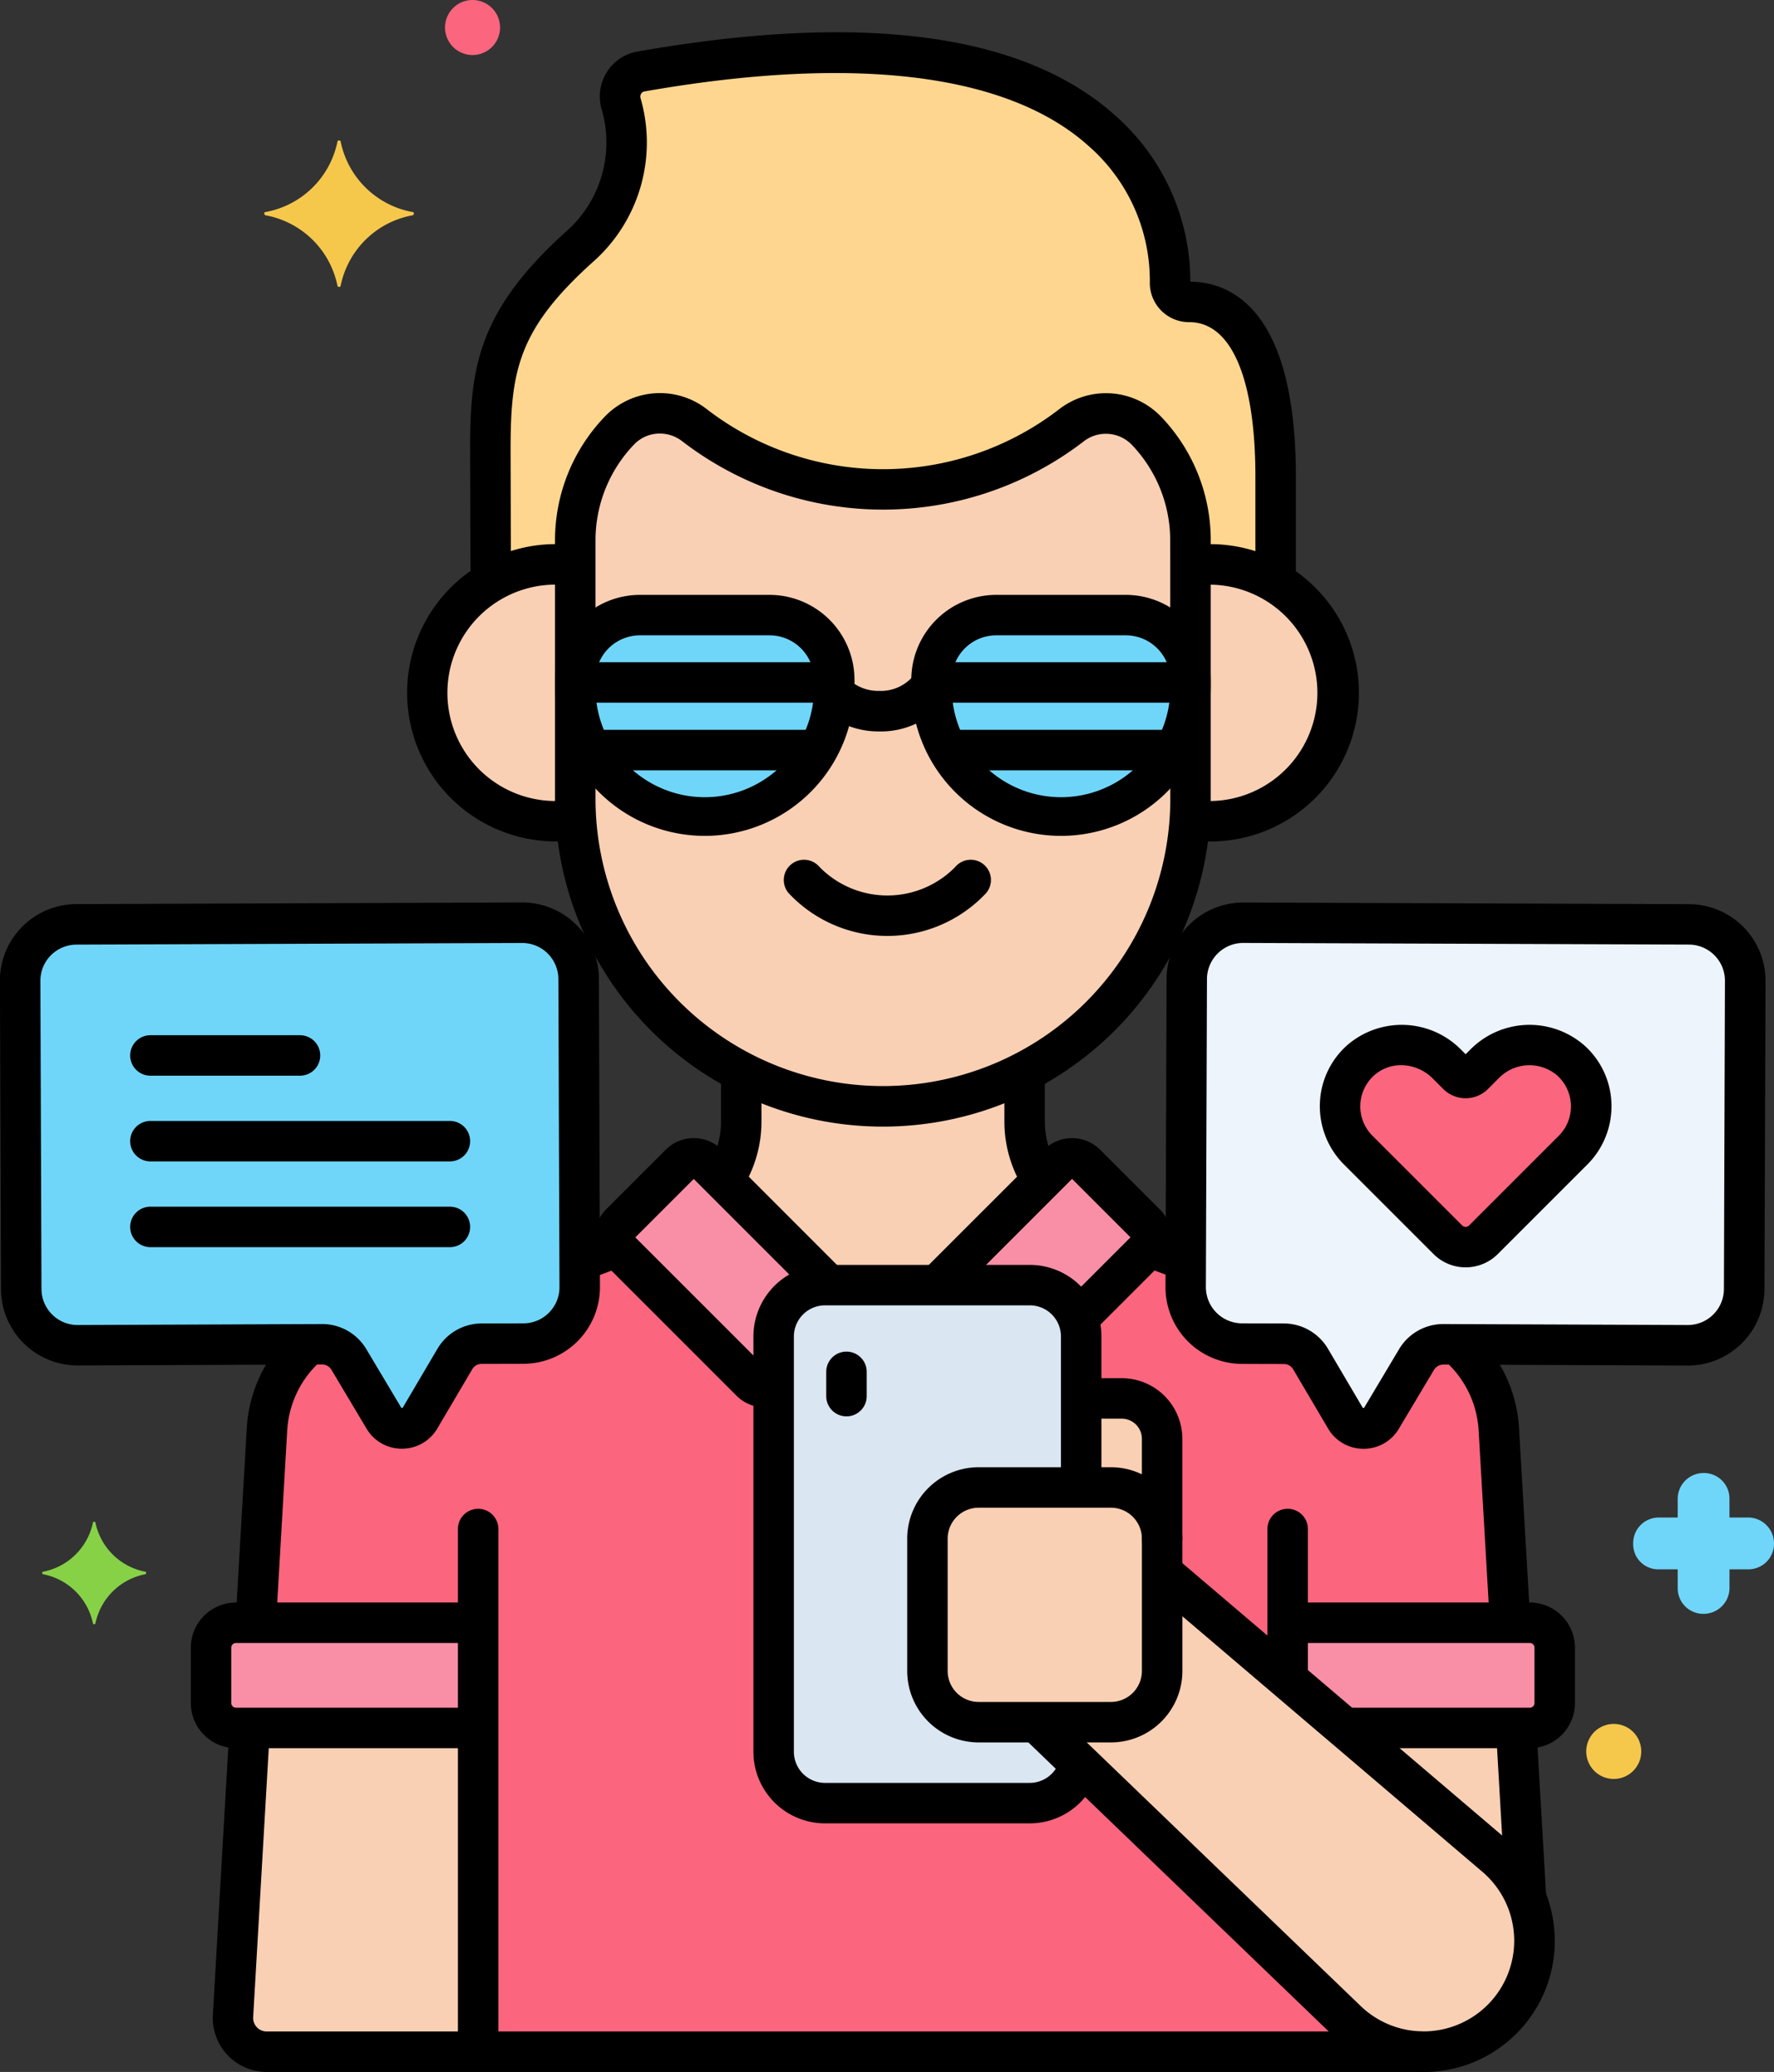 <?xml version="1.0" encoding="utf-8"?>
<svg xmlns="http://www.w3.org/2000/svg" width="81.308" height="94.965" viewBox="0 0 81.308 94.965">
  <rect x="0" y="0" width="81.308" height="94.965" fill="#333333" stroke="none"/>
  <g id="Layer_11" transform="translate(-18.914)">
    <g id="Group_33768" data-name="Group 33768" transform="translate(18.914)">
      <g id="Group_33634" data-name="Group 33634" transform="translate(26.367 18.947)">
        <g id="Group_33633" data-name="Group 33633">
          <path id="Path_14496" data-name="Path 14496" d="M116.177,51.875a2.583,2.583,0,0,0-3.472-.231,14.16,14.16,0,0,1-17.228-.01,2.582,2.582,0,0,0-3.466.235l0,.005a7.291,7.291,0,0,0-2.014,5.031V68.739a14.1,14.1,0,1,0,28.2,0V56.905A7.293,7.293,0,0,0,116.177,51.875Z" transform="translate(-89.992 -51.076)" fill="#f9d0b4"/>
        </g>
      </g>
      <g id="Group_33636" data-name="Group 33636" transform="translate(54.53 25.864)">
        <g id="Group_33635" data-name="Group 33635">
          <path id="Path_14497" data-name="Path 14497" d="M166.853,69.722a5.911,5.911,0,0,0-.9.072V80.468c0,.318-.014.633-.036.946a5.884,5.884,0,1,0,.94-11.691Z" transform="translate(-165.913 -69.722)" fill="#f9d0b4"/>
        </g>
      </g>
      <g id="Group_33638" data-name="Group 33638" transform="translate(19.575 25.864)">
        <g id="Group_33637" data-name="Group 33637">
          <path id="Path_14498" data-name="Path 14498" d="M78.474,80.468V69.795a5.889,5.889,0,1,0,.036,11.62h0C78.489,81.1,78.474,80.786,78.474,80.468Z" transform="translate(-71.683 -69.723)" fill="#f9d0b4"/>
        </g>
      </g>
      <g id="Group_33640" data-name="Group 33640" transform="translate(22.475 2.411)">
        <g id="Group_33639" data-name="Group 33639">
          <path id="Path_14499" data-name="Path 14499" d="M111.538,17.926a.873.873,0,0,1-.888-.837S111.735,2.912,86.4,7.366a1.161,1.161,0,0,0-.914,1.442,6.384,6.384,0,0,1-1.9,6.6c-3.71,3.339-4.081,5.564-4.081,9.274,0,0,.011,3.717.018,6.086a5.853,5.853,0,0,1,2.969-.809,5.916,5.916,0,0,1,.9.072V28.866a7.289,7.289,0,0,1,2.014-5.031l0-.005a2.582,2.582,0,0,1,3.466-.235,14.16,14.16,0,0,0,17.228.01,2.583,2.583,0,0,1,3.472.231,7.291,7.291,0,0,1,2.014,5.031v1.159a5.916,5.916,0,0,1,.9-.072,5.849,5.849,0,0,1,2.994.825V25.938C115.49,18.9,112.95,17.926,111.538,17.926Z" transform="translate(-79.5 -6.5)" fill="#fed690"/>
        </g>
      </g>
      <g id="Group_33642" data-name="Group 33642" transform="translate(54.345 42.294)">
        <g id="Group_33641" data-name="Group 33641">
          <path id="Path_14500" data-name="Path 14500" d="M188.486,114.088l-20.431-.075a2.59,2.59,0,0,0-2.592,2.573l-.05,14.125a2.59,2.59,0,0,0,2.573,2.592l1.93,0a1.416,1.416,0,0,1,1.218.7l1.6,2.714a.959.959,0,0,0,1.65.005l1.611-2.7a1.418,1.418,0,0,1,1.223-.691l11.2.045a2.59,2.59,0,0,0,2.592-2.573l.05-14.125a2.589,2.589,0,0,0-2.573-2.592Z" transform="translate(-165.413 -114.013)" fill="#edf4fc"/>
        </g>
      </g>
      <g id="Group_33644" data-name="Group 33644" transform="translate(0.927 42.293)">
        <g id="Group_33643" data-name="Group 33643">
          <path id="Path_14501" data-name="Path 14501" d="M47.009,116.585a2.59,2.59,0,0,0-2.591-2.573l-20.431.075a2.59,2.59,0,0,0-2.573,2.592l.05,14.125a2.59,2.59,0,0,0,2.592,2.573l11.2-.045a1.418,1.418,0,0,1,1.223.691l1.611,2.7a.959.959,0,0,0,1.65-.005l1.6-2.714a1.418,1.418,0,0,1,1.218-.7l1.93,0a2.59,2.59,0,0,0,2.573-2.591Z" transform="translate(-21.413 -114.012)" fill="#70d6f9"/>
        </g>
      </g>
      <g id="Group_33646" data-name="Group 33646" transform="translate(26.366 28.193)">
        <g id="Group_33645" data-name="Group 33645">
          <path id="Path_14502" data-name="Path 14502" d="M98.9,76H92.955a2.973,2.973,0,0,0-2.964,2.964v.374a5.935,5.935,0,0,0,11.871,0v-.374A2.973,2.973,0,0,0,98.9,76Z" transform="translate(-89.991 -76)" fill="#70d6f9"/>
        </g>
      </g>
      <g id="Group_33648" data-name="Group 33648" transform="translate(42.695 28.193)">
        <g id="Group_33647" data-name="Group 33647">
          <path id="Path_14503" data-name="Path 14503" d="M142.915,76h-5.942a2.973,2.973,0,0,0-2.964,2.964v.374a5.935,5.935,0,1,0,11.871,0v-.374A2.972,2.972,0,0,0,142.915,76Z" transform="translate(-134.008 -76)" fill="#70d6f9"/>
        </g>
      </g>
      <g id="Group_33650" data-name="Group 33650" transform="translate(61.419 47.898)">
        <g id="Group_33649" data-name="Group 33649">
          <path id="Path_14504" data-name="Path 14504" d="M195.028,129.8a2.9,2.9,0,0,0-3.937.2l-.482.482a.523.523,0,0,1-.739,0l-.482-.482a2.9,2.9,0,0,0-3.937-.2,2.833,2.833,0,0,0-.138,4.135l4.11,4.11a1.154,1.154,0,0,0,1.632,0l4.11-4.11a2.832,2.832,0,0,0-.137-4.135Z" transform="translate(-184.484 -129.121)" fill="#fc657e"/>
        </g>
      </g>
      <g id="Group_33652" data-name="Group 33652" transform="translate(9.674 74.377)">
        <g id="Group_33651" data-name="Group 33651">
          <path id="Path_14505" data-name="Path 14505" d="M46.135,200.5a1.143,1.143,0,0,0-1.143,1.143v2.537a1.143,1.143,0,0,0,1.143,1.143h11.1V200.5Z" transform="translate(-44.992 -200.5)" fill="#f98fa6"/>
        </g>
      </g>
      <g id="Group_33654" data-name="Group 33654" transform="translate(10.675 57.135)">
        <g id="Group_33653" data-name="Group 33653">
          <path id="Path_14506" data-name="Path 14506" d="M98.741,189.5,86.5,177.727a2.362,2.362,0,0,1-2.286,1.8H74.829a2.361,2.361,0,0,1-2.354-2.354V160.352a.886.886,0,0,1-1.047-.151l-5.976-5.976a.886.886,0,0,1-.148-.2c-.549.226-1.115.441-1.718.646l0,1.21a2.59,2.59,0,0,1-2.573,2.592l-1.93,0a1.416,1.416,0,0,0-1.218.7l-1.6,2.714a.959.959,0,0,1-1.65.005l-1.611-2.7a1.418,1.418,0,0,0-1.223-.691l-.607,0a5.56,5.56,0,0,0-1.929,3.908l-.513,8.853H58.932v4.822H48.46l-.766,13.205a1.547,1.547,0,0,0,1.544,1.633h52.913v-.007A5.056,5.056,0,0,1,98.741,189.5Z" transform="translate(-47.691 -154.02)" fill="#fc657e"/>
        </g>
      </g>
      <g id="Group_33656" data-name="Group 33656" transform="translate(10.675 79.199)">
        <g id="Group_33655" data-name="Group 33655">
          <path id="Path_14507" data-name="Path 14507" d="M48.46,213.5l-.766,13.205a1.547,1.547,0,0,0,1.544,1.633h9.693V213.5Z" transform="translate(-47.691 -213.5)" fill="#f9d0b4"/>
        </g>
      </g>
      <g id="Group_33658" data-name="Group 33658" transform="translate(33.162 49.109)">
        <g id="Group_33657" data-name="Group 33657">
          <path id="Path_14508" data-name="Path 14508" d="M122.109,134.681v-2.295a13.987,13.987,0,0,1-12.992,0v2.295a4.865,4.865,0,0,1-.809,2.683l4.815,4.815H118.1l4.815-4.815a4.865,4.865,0,0,1-.809-2.683Z" transform="translate(-108.309 -132.386)" fill="#f9d0b4"/>
        </g>
      </g>
      <g id="Group_33660" data-name="Group 33660" transform="translate(42.955 53.089)">
        <g id="Group_33659" data-name="Group 33659">
          <path id="Path_14509" data-name="Path 14509" d="M144.251,146.107l-2.732-2.732a.889.889,0,0,0-1.258,0l-5.552,5.552h4.245a2.361,2.361,0,0,1,2.2,1.532l3.095-3.095A.889.889,0,0,0,144.251,146.107Z" transform="translate(-134.709 -143.115)" fill="#f98fa6"/>
        </g>
      </g>
      <g id="Group_33662" data-name="Group 33662" transform="translate(28.175 53.09)">
        <g id="Group_33661" data-name="Group 33661">
          <path id="Path_14510" data-name="Path 14510" d="M99.115,143.376a.889.889,0,0,0-1.258,0l-2.732,2.732a.889.889,0,0,0,0,1.258l5.976,5.976a.886.886,0,0,0,1.047.151v-2.21a2.361,2.361,0,0,1,2.354-2.354h.164Z" transform="translate(-94.865 -143.116)" fill="#f98fa6"/>
        </g>
      </g>
      <g id="Group_33664" data-name="Group 33664" transform="translate(42.507 57.13)">
        <g id="Group_33663" data-name="Group 33663">
          <path id="Path_14511" data-name="Path 14511" d="M159.69,162.4a5.559,5.559,0,0,0-1.929-3.908l-.621,0a1.418,1.418,0,0,0-1.223.691l-1.611,2.7a.959.959,0,0,1-1.65-.005l-1.6-2.714a1.418,1.418,0,0,0-1.218-.7l-1.93,0a2.59,2.59,0,0,1-2.573-2.591l0-1.228c-.614-.21-1.183-.425-1.7-.634a.868.868,0,0,1-.151.209l-3.095,3.095a2.324,2.324,0,0,1,.152.822v6.919h-4.7A2.354,2.354,0,0,0,133.5,167.4v6.063a2.355,2.355,0,0,0,2.347,2.347h6.063a2.355,2.355,0,0,0,2.347-2.347V168.95l5.753,4.9v-2.6H160.2Z" transform="translate(-133.501 -154.008)" fill="#fc657e"/>
        </g>
      </g>
      <g id="Group_33666" data-name="Group 33666" transform="translate(61.63 79.199)">
        <g id="Group_33665" data-name="Group 33665">
          <path id="Path_14512" data-name="Path 14512" d="M192.912,213.5h-7.859l6.913,5.888a5.049,5.049,0,0,1,1.4,1.934Z" transform="translate(-185.053 -213.5)" fill="#f9d0b4"/>
        </g>
      </g>
      <g id="Group_33668" data-name="Group 33668" transform="translate(59.017 74.377)">
        <g id="Group_33667" data-name="Group 33667">
          <path id="Path_14513" data-name="Path 14513" d="M189.107,200.5h-11.1v2.6l2.614,2.226h8.486a1.143,1.143,0,0,0,1.143-1.143v-2.537a1.143,1.143,0,0,0-1.143-1.143Z" transform="translate(-178.008 -200.5)" fill="#f98fa6"/>
        </g>
      </g>
      <g id="Group_33670" data-name="Group 33670" transform="translate(42.506 68.176)">
        <g id="Group_33669" data-name="Group 33669">
          <path id="Path_14514" data-name="Path 14514" d="M141.91,183.785h-6.063a2.355,2.355,0,0,0-2.347,2.347V192.2a2.355,2.355,0,0,0,2.347,2.347h6.063a2.354,2.354,0,0,0,2.347-2.347v-6.063A2.354,2.354,0,0,0,141.91,183.785Z" transform="translate(-133.5 -183.785)" fill="#f9d0b4"/>
        </g>
      </g>
      <g id="Group_33672" data-name="Group 33672" transform="translate(49.555 64.096)">
        <g id="Group_33671" data-name="Group 33671">
          <path id="Path_14515" data-name="Path 14515" d="M154.359,172.785H152.5v4.081h1.362a2.354,2.354,0,0,1,2.347,2.347v-4.577A1.851,1.851,0,0,0,154.359,172.785Z" transform="translate(-152.5 -172.785)" fill="#f9d0b4"/>
        </g>
      </g>
      <g id="Group_33674" data-name="Group 33674" transform="translate(35.458 58.902)">
        <g id="Group_33673" data-name="Group 33673">
          <path id="Path_14516" data-name="Path 14516" d="M123.9,168.059h4.7v-6.919a2.361,2.361,0,0,0-2.354-2.354h-9.387a2.361,2.361,0,0,0-2.354,2.354v19.032a2.361,2.361,0,0,0,2.354,2.354h9.387a2.362,2.362,0,0,0,2.286-1.8l-1.982-1.907H123.9a2.354,2.354,0,0,1-2.347-2.347v-6.063A2.355,2.355,0,0,1,123.9,168.059Z" transform="translate(-114.5 -158.785)" fill="#dae6f1"/>
        </g>
      </g>
      <g id="Group_33676" data-name="Group 33676" transform="translate(47.504 72.073)">
        <g id="Group_33675" data-name="Group 33675">
          <path id="Path_14517" data-name="Path 14517" d="M168.011,207.3l-15.279-13.015V198.8a2.355,2.355,0,0,1-2.347,2.347h-3.413l14.221,13.683a5.082,5.082,0,1,0,6.819-7.53Z" transform="translate(-146.971 -194.289)" fill="#f9d0b4"/>
        </g>
      </g>
      <g id="Group_33679" data-name="Group 33679" transform="translate(25.439 18.018)">
        <g id="Group_33678" data-name="Group 33678">
          <g id="Group_33677" data-name="Group 33677">
            <path id="Path_14518" data-name="Path 14518" d="M115.275,49.659a3.5,3.5,0,0,0-4.716-.32,13.233,13.233,0,0,1-16.084-.01,3.5,3.5,0,0,0-4.714.331,8.182,8.182,0,0,0-2.271,5.671V67.163a15.027,15.027,0,1,0,30.054,0V55.33A8.182,8.182,0,0,0,115.275,49.659Zm.416,17.5a13.172,13.172,0,0,1-26.345,0V55.33a6.341,6.341,0,0,1,1.763-4.4,1.63,1.63,0,0,1,1.184-.506,1.682,1.682,0,0,1,1.039.362A15.087,15.087,0,0,0,111.7,50.8a1.655,1.655,0,0,1,2.228.141,6.336,6.336,0,0,1,1.758,4.391Z" transform="translate(-87.491 -48.571)"/>
          </g>
        </g>
      </g>
      <g id="Group_33681" data-name="Group 33681" transform="translate(53.853 24.937)">
        <g id="Group_33680" data-name="Group 33680">
          <path id="Path_14519" data-name="Path 14519" d="M165.705,67.223c-.214,0-.433.011-.65.032a.927.927,0,0,0,.182,1.846,4.959,4.959,0,1,1,.468,9.9,4.545,4.545,0,0,1-.574-.039.927.927,0,0,0-.233,1.84,6.357,6.357,0,0,0,.806.053,6.814,6.814,0,0,0,0-13.629Z" transform="translate(-164.088 -67.223)"/>
        </g>
      </g>
      <g id="Group_33683" data-name="Group 33683" transform="translate(18.648 24.937)">
        <g id="Group_33682" data-name="Group 33682">
          <path id="Path_14520" data-name="Path 14520" d="M76,69.078a4.969,4.969,0,0,1,.666.046.927.927,0,0,0,.251-1.838A6.813,6.813,0,1,0,76,80.851a6.246,6.246,0,0,0,.733-.045.927.927,0,0,0-.214-1.842A4.447,4.447,0,0,1,76,79a4.959,4.959,0,0,1,0-9.919Z" transform="translate(-69.183 -67.223)"/>
        </g>
      </g>
      <g id="Group_33685" data-name="Group 33685" transform="translate(35.924 39.406)">
        <g id="Group_33684" data-name="Group 33684">
          <path id="Path_14521" data-name="Path 14521" d="M124.919,106.445a.926.926,0,0,0-1.306.115,4.356,4.356,0,0,1-6.219,0,.927.927,0,1,0-1.422,1.192,6.2,6.2,0,0,0,9.061,0A.928.928,0,0,0,124.919,106.445Z" transform="translate(-115.756 -106.228)"/>
        </g>
      </g>
      <g id="Group_33687" data-name="Group 33687" transform="translate(58.09 69.154)">
        <g id="Group_33686" data-name="Group 33686">
          <path id="Path_14522" data-name="Path 14522" d="M176.435,186.422a.927.927,0,0,0-.927.927V194.1a.927.927,0,0,0,1.855,0v-6.753A.927.927,0,0,0,176.435,186.422Z" transform="translate(-175.508 -186.422)"/>
        </g>
      </g>
      <g id="Group_33689" data-name="Group 33689" transform="translate(20.988 69.154)">
        <g id="Group_33688" data-name="Group 33688">
          <path id="Path_14523" data-name="Path 14523" d="M76.419,186.422a.927.927,0,0,0-.927.927v23.677a.927.927,0,0,0,1.855,0V187.349A.927.927,0,0,0,76.419,186.422Z" transform="translate(-75.492 -186.422)"/>
        </g>
      </g>
      <g id="Group_33691" data-name="Group 33691" transform="translate(21.547 1.479)">
        <g id="Group_33690" data-name="Group 33690">
          <path id="Path_14524" data-name="Path 14524" d="M110.01,15.418a10.138,10.138,0,0,0-3.393-7.572c-4.188-3.8-11.574-4.8-21.954-2.974a2.08,2.08,0,0,0-1.383.919,2.115,2.115,0,0,0-.269,1.667,5.432,5.432,0,0,1-1.625,5.675C77.305,16.807,77,19.463,77,23.1l.017,5.68a.928.928,0,0,0,.927.925h0a.928.928,0,0,0,.925-.93L78.855,23.1c0-3.608.357-5.51,3.773-8.585A7.3,7.3,0,0,0,84.809,7a.251.251,0,0,1,.031-.2.215.215,0,0,1,.145-.1c9.621-1.692,16.66-.829,20.356,2.494a8.2,8.2,0,0,1,2.812,6.245c0,.028,0,.056,0,.084a1.8,1.8,0,0,0,1.815,1.751c1.922,0,3.024,2.582,3.024,7.085V29a.927.927,0,0,0,1.855,0V24.357c0-7.715-3.008-8.92-4.835-8.939Z" transform="translate(-77 -3.987)"/>
        </g>
      </g>
      <g id="Group_33693" data-name="Group 33693" transform="translate(37.869 61.95)">
        <g id="Group_33692" data-name="Group 33692">
          <path id="Path_14525" data-name="Path 14525" d="M121.927,167a.927.927,0,0,0-.927.927v1.113a.927.927,0,0,0,1.855,0v-1.113A.927.927,0,0,0,121.927,167Z" transform="translate(-121 -167)"/>
        </g>
      </g>
      <g id="Group_33695" data-name="Group 33695" transform="translate(5.967 47.448)">
        <g id="Group_33694" data-name="Group 33694">
          <path id="Path_14526" data-name="Path 14526" d="M42.783,127.907H35.927a.927.927,0,1,0,0,1.855h6.856a.927.927,0,1,0,0-1.855Z" transform="translate(-35 -127.907)"/>
        </g>
      </g>
      <g id="Group_33697" data-name="Group 33697" transform="translate(5.967 51.377)">
        <g id="Group_33696" data-name="Group 33696">
          <path id="Path_14527" data-name="Path 14527" d="M49.653,138.5H35.927a.927.927,0,1,0,0,1.855H49.653a.927.927,0,1,0,0-1.855Z" transform="translate(-35 -138.5)"/>
        </g>
      </g>
      <g id="Group_33699" data-name="Group 33699" transform="translate(5.967 55.307)">
        <g id="Group_33698" data-name="Group 33698">
          <path id="Path_14528" data-name="Path 14528" d="M49.653,149.093H35.927a.927.927,0,1,0,0,1.855H49.653a.927.927,0,1,0,0-1.855Z" transform="translate(-35 -149.093)"/>
        </g>
      </g>
      <g id="Group_33701" data-name="Group 33701" transform="translate(1.933 69.749)">
        <g id="Group_33700" data-name="Group 33700">
          <path id="Path_14529" data-name="Path 14529" d="M28.864,190.316a2.892,2.892,0,0,1-2.3-2.263c0-.037-.111-.037-.111,0a2.892,2.892,0,0,1-2.3,2.263c-.037,0-.037.074,0,.111a2.892,2.892,0,0,1,2.3,2.263c0,.037.111.037.111,0a2.892,2.892,0,0,1,2.3-2.263C28.9,190.39,28.9,190.316,28.864,190.316Z" transform="translate(-24.125 -188.025)" fill="#87d147"/>
        </g>
      </g>
      <g id="Group_33703" data-name="Group 33703" transform="translate(74.852 67.514)">
        <g id="Group_33702" data-name="Group 33702">
          <path id="Path_14530" data-name="Path 14530" d="M226,184.04h-.89v-.853A1.172,1.172,0,0,0,223.924,182a1.188,1.188,0,0,0-1.187,1.15v.89h-.853a1.172,1.172,0,0,0-1.187,1.187,1.149,1.149,0,0,0,1.187,1.187h.853v.853a1.172,1.172,0,0,0,1.187,1.187,1.188,1.188,0,0,0,1.187-1.15v-.89h.853a1.172,1.172,0,0,0,1.187-1.187A1.188,1.188,0,0,0,226,184.04Z" transform="translate(-220.695 -182)" fill="#70d6f9"/>
        </g>
      </g>
      <g id="Group_33705" data-name="Group 33705" transform="translate(20.397)">
        <g id="Group_33704" data-name="Group 33704">
          <path id="Path_14531" data-name="Path 14531" d="M75.161,0a1.261,1.261,0,1,0,1.261,1.261A1.261,1.261,0,0,0,75.161,0Z" transform="translate(-73.9)" fill="#fc657e"/>
        </g>
      </g>
      <g id="Group_33707" data-name="Group 33707" transform="translate(72.702 79.014)">
        <g id="Group_33706" data-name="Group 33706">
          <path id="Path_14532" data-name="Path 14532" d="M216.161,213a1.261,1.261,0,1,0,1.261,1.261A1.261,1.261,0,0,0,216.161,213Z" transform="translate(-214.9 -213)" fill="#f5c84c"/>
        </g>
      </g>
      <g id="Group_33709" data-name="Group 33709" transform="translate(12.107 6.436)">
        <g id="Group_33708" data-name="Group 33708">
          <path id="Path_14533" data-name="Path 14533" d="M58.357,20.633a4.116,4.116,0,0,1-3.3-3.227c0-.074-.148-.074-.148,0a4.116,4.116,0,0,1-3.3,3.227c-.074,0-.074.111,0,.148a4.116,4.116,0,0,1,3.3,3.227c0,.074.148.074.148,0a4.116,4.116,0,0,1,3.3-3.227c.074-.037.074-.148,0-.148Z" transform="translate(-51.55 -17.35)" fill="#f5c84c"/>
        </g>
      </g>
      <g id="Group_33711" data-name="Group 33711" transform="translate(37.375 30.735)">
        <g id="Group_33710" data-name="Group 33710">
          <path id="Path_14534" data-name="Path 14534" d="M125.379,83.069a.926.926,0,0,0-1.306.115,1.95,1.95,0,0,1-1.475.6,2,2,0,0,1-1.368-.492.927.927,0,1,0-1.272,1.35,3.868,3.868,0,0,0,2.64,1,3.789,3.789,0,0,0,2.9-1.268.927.927,0,0,0-.115-1.307Z" transform="translate(-119.666 -82.852)"/>
        </g>
      </g>
      <g id="Group_33713" data-name="Group 33713" transform="translate(25.787 30.352)">
        <g id="Group_33712" data-name="Group 33712">
          <path id="Path_14535" data-name="Path 14535" d="M100.538,81.821H89.355a.927.927,0,0,0,0,1.855h11.182a.927.927,0,1,0,0-1.855Z" transform="translate(-88.428 -81.821)"/>
        </g>
      </g>
      <g id="Group_33715" data-name="Group 33715" transform="translate(26.529 33.452)">
        <g id="Group_33714" data-name="Group 33714">
          <path id="Path_14536" data-name="Path 14536" d="M101.054,90.179h-9.7a.927.927,0,0,0,0,1.855h9.7a.927.927,0,1,0,0-1.855Z" transform="translate(-90.428 -90.179)"/>
        </g>
      </g>
      <g id="Group_33717" data-name="Group 33717" transform="translate(42.069 30.352)">
        <g id="Group_33716" data-name="Group 33716">
          <path id="Path_14537" data-name="Path 14537" d="M144.66,81.821H133.247a.927.927,0,0,0,0,1.855H144.66a.927.927,0,0,0,0-1.855Z" transform="translate(-132.32 -81.821)"/>
        </g>
      </g>
      <g id="Group_33719" data-name="Group 33719" transform="translate(42.811 33.452)">
        <g id="Group_33718" data-name="Group 33718">
          <path id="Path_14538" data-name="Path 14538" d="M145.176,90.179h-9.929a.927.927,0,1,0,0,1.855h9.929a.927.927,0,0,0,0-1.855Z" transform="translate(-134.32 -90.179)"/>
        </g>
      </g>
      <g id="Group_33722" data-name="Group 33722" transform="translate(53.418 41.366)">
        <g id="Group_33721" data-name="Group 33721">
          <g id="Group_33720" data-name="Group 33720">
            <path id="Path_14539" data-name="Path 14539" d="M186.918,111.587l-20.431-.075h-.013a3.513,3.513,0,0,0-3.509,3.5l-.05,14.125a3.517,3.517,0,0,0,3.5,3.522l1.93.005a.492.492,0,0,1,.421.242l1.6,2.713a1.869,1.869,0,0,0,1.62.93h.006a1.87,1.87,0,0,0,1.62-.92l1.611-2.7a.513.513,0,0,1,.422-.239l11.2.045h.012a3.514,3.514,0,0,0,3.51-3.5l.05-14.125a3.515,3.515,0,0,0-3.5-3.522Zm1.592,17.641a1.657,1.657,0,0,1-1.655,1.649h-.006l-11.2-.045h-.009a2.354,2.354,0,0,0-2.014,1.144l-1.611,2.7h-.055l-1.6-2.714a2.355,2.355,0,0,0-2.016-1.157l-1.929-.005a1.662,1.662,0,0,1-1.649-1.661l.05-14.125a1.662,1.662,0,0,1,1.661-1.649l20.431.075a1.657,1.657,0,0,1,1.649,1.661Z" transform="translate(-162.915 -111.512)"/>
          </g>
        </g>
      </g>
      <g id="Group_33725" data-name="Group 33725" transform="translate(0 41.366)">
        <g id="Group_33724" data-name="Group 33724">
          <g id="Group_33723" data-name="Group 33723">
            <path id="Path_14540" data-name="Path 14540" d="M46.364,115.009a3.514,3.514,0,0,0-3.51-3.5h-.013l-20.431.075a3.514,3.514,0,0,0-3.5,3.522l.05,14.125a3.514,3.514,0,0,0,3.51,3.5h.012l11.2-.045h0a.493.493,0,0,1,.421.239l1.611,2.7a1.87,1.87,0,0,0,1.62.92h.006a1.869,1.869,0,0,0,1.62-.93l1.6-2.714a.491.491,0,0,1,.421-.242l1.931-.005a3.517,3.517,0,0,0,3.5-3.522Zm-2.287,15.3a1.642,1.642,0,0,1-1.166.491l-1.93.005a2.355,2.355,0,0,0-2.015,1.157l-1.6,2.714h-.055l-1.611-2.7a2.355,2.355,0,0,0-2.015-1.144h-.009l-11.2.045h-.006a1.657,1.657,0,0,1-1.655-1.649l-.05-14.125a1.657,1.657,0,0,1,1.649-1.661l20.431-.075h.006a1.657,1.657,0,0,1,1.655,1.649l.05,14.125a1.642,1.642,0,0,1-.482,1.17Z" transform="translate(-18.914 -111.512)"/>
          </g>
        </g>
      </g>
      <g id="Group_33728" data-name="Group 33728" transform="translate(25.439 27.265)">
        <g id="Group_33727" data-name="Group 33727">
          <g id="Group_33726" data-name="Group 33726">
            <path id="Path_14541" data-name="Path 14541" d="M97.325,73.5H91.383a3.9,3.9,0,0,0-3.892,3.892v.374a6.863,6.863,0,0,0,13.725,0v-.374A3.9,3.9,0,0,0,97.325,73.5Zm2.037,4.266a5.008,5.008,0,1,1-10.016,0v-.374a2.039,2.039,0,0,1,2.037-2.037h5.942a2.039,2.039,0,0,1,2.037,2.037Z" transform="translate(-87.491 -73.5)"/>
          </g>
        </g>
      </g>
      <g id="Group_33731" data-name="Group 33731" transform="translate(41.768 27.265)">
        <g id="Group_33730" data-name="Group 33730">
          <g id="Group_33729" data-name="Group 33729">
            <path id="Path_14542" data-name="Path 14542" d="M141.343,73.5H135.4a3.9,3.9,0,0,0-3.892,3.892v.374a6.863,6.863,0,0,0,13.725,0v-.374A3.9,3.9,0,0,0,141.343,73.5Zm2.037,4.266a5.008,5.008,0,1,1-10.016,0v-.374a2.039,2.039,0,0,1,2.037-2.037h5.942a2.039,2.039,0,0,1,2.037,2.037v.374Z" transform="translate(-131.509 -73.5)"/>
          </g>
        </g>
      </g>
      <g id="Group_33734" data-name="Group 33734" transform="translate(60.492 46.969)">
        <g id="Group_33733" data-name="Group 33733">
          <g id="Group_33732" data-name="Group 33732">
            <path id="Path_14543" data-name="Path 14543" d="M194.068,127.529a3.818,3.818,0,0,0-5.2.239l-.2.2-.2-.2a3.819,3.819,0,0,0-5.2-.239,3.73,3.73,0,0,0-1.281,2.707,3.775,3.775,0,0,0,1.1,2.781l4.11,4.11a2.084,2.084,0,0,0,2.944,0l4.11-4.11a3.771,3.771,0,0,0,1.1-2.781,3.73,3.73,0,0,0-1.281-2.707Zm-1.13,4.175-4.11,4.11a.228.228,0,0,1-.321,0l-4.11-4.11a1.906,1.906,0,0,1,.094-2.782,1.837,1.837,0,0,1,1.22-.452,2.055,2.055,0,0,1,1.449.609l.482.482a1.451,1.451,0,0,0,2.05,0l.482-.482a1.96,1.96,0,0,1,2.669-.157,1.907,1.907,0,0,1,.094,2.783Z" transform="translate(-181.985 -126.617)"/>
          </g>
        </g>
      </g>
      <g id="Group_33736" data-name="Group 33736" transform="translate(8.746 73.449)">
        <g id="Group_33735" data-name="Group 33735">
          <path id="Path_14544" data-name="Path 14544" d="M55.339,202.822H44.562a.215.215,0,0,1-.215-.215V200.07a.215.215,0,0,1,.215-.215H55.339a.927.927,0,0,0,0-1.855H44.562a2.072,2.072,0,0,0-2.07,2.07v2.537a2.072,2.072,0,0,0,2.07,2.07H55.339a.927.927,0,1,0,0-1.855Z" transform="translate(-42.492 -198)"/>
        </g>
      </g>
      <g id="Group_33738" data-name="Group 33738" transform="translate(25.792 56.268)">
        <g id="Group_33737" data-name="Group 33737">
          <path id="Path_14545" data-name="Path 14545" d="M91.648,152.263a.928.928,0,0,0-1.208-.511c-.471.191-.92.36-1.374.517a.927.927,0,1,0,.607,1.753c.484-.168.963-.348,1.463-.55a.928.928,0,0,0,.511-1.208Z" transform="translate(-88.443 -151.683)"/>
        </g>
      </g>
      <g id="Group_33740" data-name="Group 33740" transform="translate(9.748 78.595)">
        <g id="Group_33739" data-name="Group 33739">
          <path id="Path_14546" data-name="Path 14546" d="M100.579,226.387H47.666a.62.62,0,0,1-.619-.651l.747-12.882a.927.927,0,0,0-1.851-.107L45.2,225.63a2.473,2.473,0,0,0,2.47,2.612h52.913a.927.927,0,1,0,0-1.855Z" transform="translate(-45.192 -211.872)"/>
        </g>
      </g>
      <g id="Group_33742" data-name="Group 33742" transform="translate(10.816 60.895)">
        <g id="Group_33741" data-name="Group 33741">
          <path id="Path_14547" data-name="Path 14547" d="M51.862,164.441a.927.927,0,0,0-1.311-.026,6.468,6.468,0,0,0-1.986,4.316l-.493,8.5a.927.927,0,0,0,.872.979H49a.927.927,0,0,0,.925-.874l.493-8.5a4.621,4.621,0,0,1,1.419-3.084A.927.927,0,0,0,51.862,164.441Z" transform="translate(-48.071 -164.156)"/>
        </g>
      </g>
      <g id="Group_33744" data-name="Group 33744" transform="translate(46.035 48.325)">
        <g id="Group_33743" data-name="Group 33743">
          <path id="Path_14548" data-name="Path 14548" d="M145.456,135.421a3.937,3.937,0,0,1-.591-2.071V131.2a.927.927,0,0,0-1.855,0v2.152a5.794,5.794,0,0,0,.867,3.046.927.927,0,1,0,1.578-.975Z" transform="translate(-143.011 -130.271)"/>
        </g>
      </g>
      <g id="Group_33746" data-name="Group 33746" transform="translate(32.324 48.387)">
        <g id="Group_33745" data-name="Group 33745">
          <path id="Path_14549" data-name="Path 14549" d="M107.7,130.438a.927.927,0,0,0-.927.927v2.09a3.935,3.935,0,0,1-.582,2.057.928.928,0,1,0,1.582.969,5.793,5.793,0,0,0,.855-3.026v-2.09A.928.928,0,0,0,107.7,130.438Z" transform="translate(-106.051 -130.438)"/>
        </g>
      </g>
      <g id="Group_33748" data-name="Group 33748" transform="translate(42.111 52.163)">
        <g id="Group_33747" data-name="Group 33747">
          <path id="Path_14550" data-name="Path 14550" d="M143.476,143.882l-2.732-2.732a1.819,1.819,0,0,0-2.569,0l-5.469,5.469a.927.927,0,0,0,1.311,1.311l5.442-5.442,2.678,2.678-2.915,2.915a.927.927,0,0,0,1.312,1.311l2.942-2.942a1.816,1.816,0,0,0,0-2.569Z" transform="translate(-132.434 -140.618)"/>
        </g>
      </g>
      <g id="Group_33750" data-name="Group 33750" transform="translate(27.247 52.164)">
        <g id="Group_33749" data-name="Group 33749">
          <path id="Path_14551" data-name="Path 14551" d="M103.639,146.591,98.2,141.15a1.819,1.819,0,0,0-2.569,0L92.9,143.882a1.815,1.815,0,0,0,0,2.569l5.976,5.976a1.8,1.8,0,0,0,1.274.531,1.839,1.839,0,0,0,.6-.1.927.927,0,0,0-.585-1.76l-5.929-5.929,2.678-2.678,5.414,5.414a.927.927,0,1,0,1.311-1.311Z" transform="translate(-92.365 -140.619)"/>
        </g>
      </g>
      <g id="Group_33752" data-name="Group 33752" transform="translate(51.957 56.297)">
        <g id="Group_33751" data-name="Group 33751">
          <path id="Path_14552" data-name="Path 14552" d="M161.382,152.251c-.4-.142-.782-.285-1.14-.426a.927.927,0,1,0-.679,1.726c.377.148.778.3,1.2.448a.928.928,0,0,0,.618-1.749Z" transform="translate(-158.975 -151.761)"/>
        </g>
      </g>
      <g id="Group_33754" data-name="Group 33754" transform="translate(66.04 60.87)">
        <g id="Group_33753" data-name="Group 33753">
          <path id="Path_14553" data-name="Path 14553" d="M200.523,168.691a6.467,6.467,0,0,0-2.016-4.348.927.927,0,1,0-1.276,1.346,4.621,4.621,0,0,1,1.441,3.107l.5,8.588a.927.927,0,0,0,.925.874l.055,0a.927.927,0,0,0,.872-.979Z" transform="translate(-196.941 -164.089)"/>
        </g>
      </g>
      <g id="Group_33756" data-name="Group 33756" transform="translate(68.572 78.451)">
        <g id="Group_33755" data-name="Group 33755">
          <path id="Path_14554" data-name="Path 14554" d="M205.62,212.357a.927.927,0,1,0-1.851.107l.44,7.579a.927.927,0,0,0,.925.874h.055a.927.927,0,0,0,.872-.979Z" transform="translate(-203.767 -211.483)"/>
        </g>
      </g>
      <g id="Group_33758" data-name="Group 33758" transform="translate(58.38 73.449)">
        <g id="Group_33757" data-name="Group 33757">
          <path id="Path_14555" data-name="Path 14555" d="M188.028,198H177.219a.927.927,0,1,0,0,1.855h10.808a.215.215,0,0,1,.215.215v2.537a.215.215,0,0,1-.215.215h-8.4a.927.927,0,0,0,0,1.855h8.4a2.072,2.072,0,0,0,2.07-2.07V200.07A2.072,2.072,0,0,0,188.028,198Z" transform="translate(-176.292 -198)"/>
        </g>
      </g>
      <g id="Group_33761" data-name="Group 33761" transform="translate(41.579 67.249)">
        <g id="Group_33760" data-name="Group 33760">
          <g id="Group_33759" data-name="Group 33759">
            <path id="Path_14556" data-name="Path 14556" d="M140.337,181.285h-6.063A3.278,3.278,0,0,0,131,184.56v6.063a3.278,3.278,0,0,0,3.275,3.275h6.063a3.278,3.278,0,0,0,3.275-3.275V184.56A3.279,3.279,0,0,0,140.337,181.285Zm1.42,9.338a1.422,1.422,0,0,1-1.42,1.42h-6.063a1.422,1.422,0,0,1-1.42-1.42V184.56a1.422,1.422,0,0,1,1.42-1.42h6.063a1.422,1.422,0,0,1,1.42,1.42Z" transform="translate(-130.999 -181.285)"/>
          </g>
        </g>
      </g>
      <g id="Group_33763" data-name="Group 33763" transform="translate(48.963 63.168)">
        <g id="Group_33762" data-name="Group 33762">
          <path id="Path_14557" data-name="Path 14557" d="M153.356,170.285h-1.523a.927.927,0,1,0,0,1.855h1.523a.924.924,0,0,1,.923.923v4.577a.927.927,0,1,0,1.855,0v-4.577A2.781,2.781,0,0,0,153.356,170.285Z" transform="translate(-150.906 -170.285)"/>
        </g>
      </g>
      <g id="Group_33765" data-name="Group 33765" transform="translate(34.531 57.975)">
        <g id="Group_33764" data-name="Group 33764">
          <path id="Path_14558" data-name="Path 14558" d="M127.024,167.269a.927.927,0,0,0,.927-.927v-6.775a3.286,3.286,0,0,0-3.282-3.282h-9.387A3.286,3.286,0,0,0,112,159.567V178.6a3.286,3.286,0,0,0,3.282,3.282h9.387a3.291,3.291,0,0,0,3.086-2.176.927.927,0,0,0-1.745-.628,1.432,1.432,0,0,1-1.341.949h-9.387a1.429,1.429,0,0,1-1.427-1.427V159.566a1.429,1.429,0,0,1,1.427-1.427h9.387a1.429,1.429,0,0,1,1.427,1.427v6.775A.927.927,0,0,0,127.024,167.269Z" transform="translate(-112 -156.285)"/>
        </g>
      </g>
      <g id="Group_33767" data-name="Group 33767" transform="translate(46.696 71.195)">
        <g id="Group_33766" data-name="Group 33766">
          <path id="Path_14559" data-name="Path 14559" d="M169.342,209.294a5.959,5.959,0,0,0-2.1-4.185l-15.221-12.965a.927.927,0,1,0-1.2,1.412l15.221,12.965a4.154,4.154,0,1,1-5.574,6.156l-14.1-13.568a.927.927,0,0,0-1.286,1.337l14.1,13.569a5.957,5.957,0,0,0,4.16,1.679c.071,0,.142,0,.213,0a6.009,6.009,0,0,0,5.79-6.394Z" transform="translate(-144.793 -191.922)"/>
        </g>
      </g>
    </g>
  </g>
</svg>